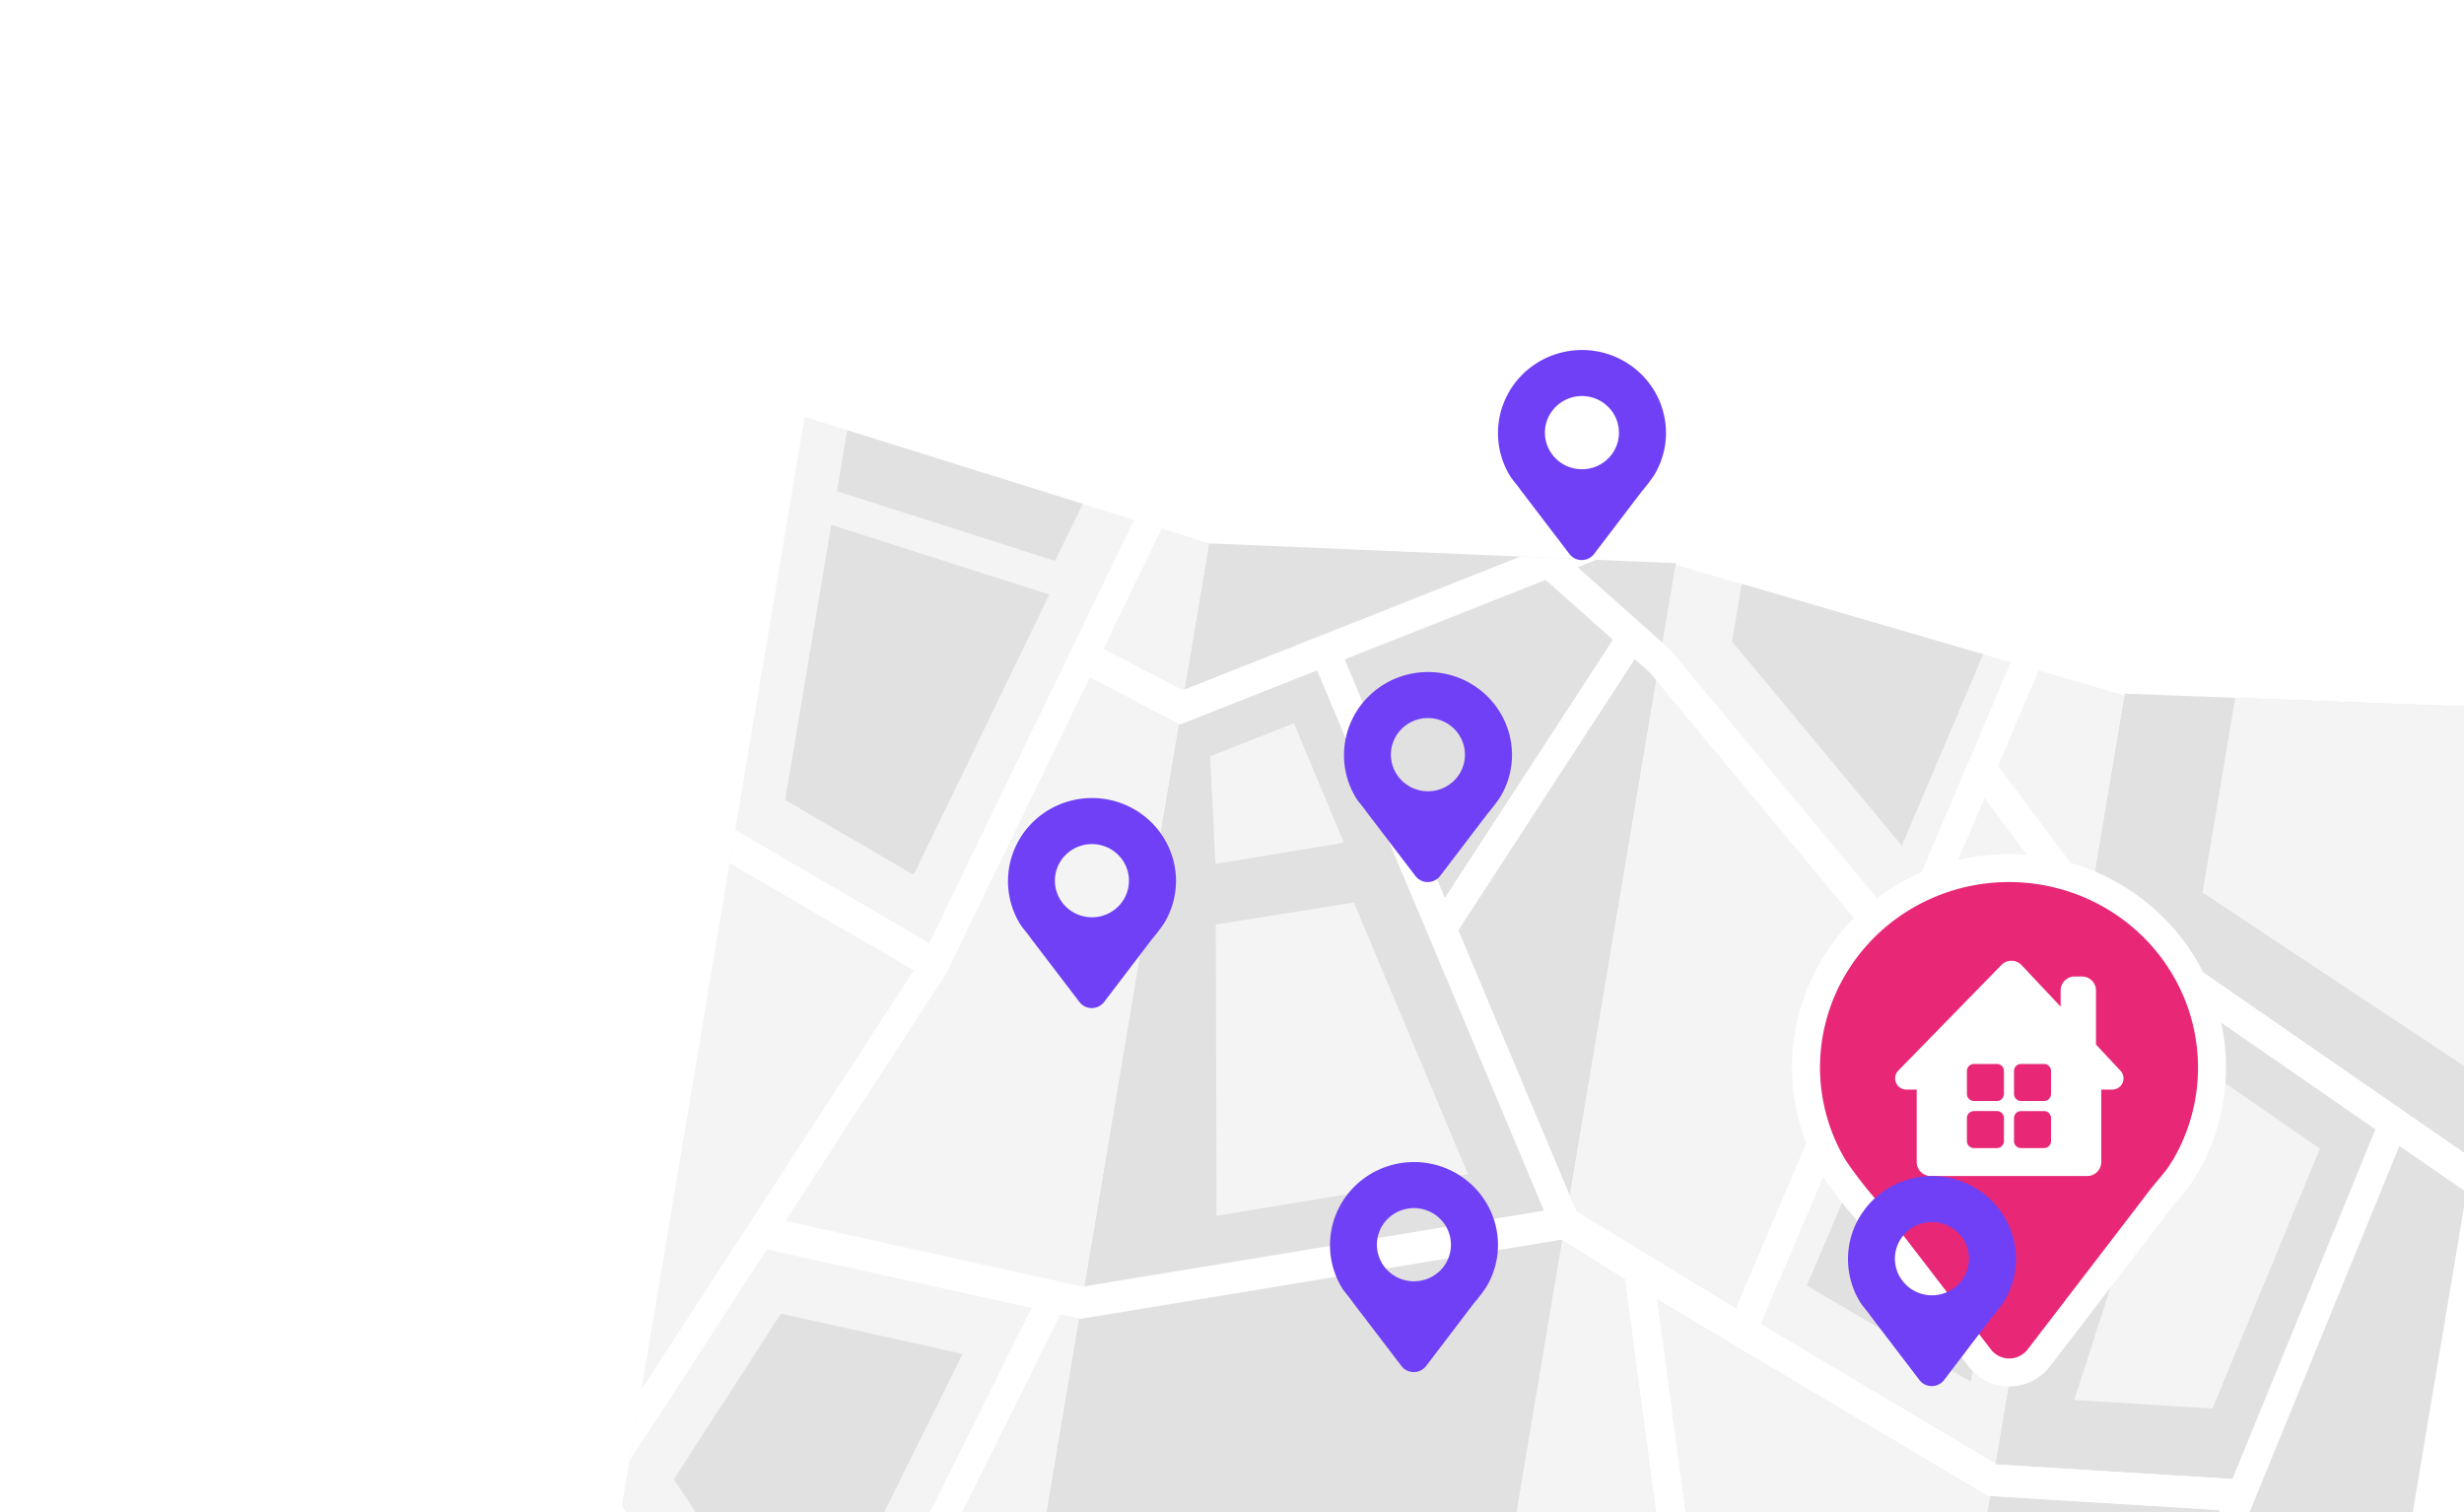 <svg xmlns="http://www.w3.org/2000/svg" fill="none" viewBox="0 0 176 108"><g filter="url(#a)"><path fill="#fff" d="M159.23 30.73l33.399 1.216-22.183 132.142-33.4-1.215L159.23 30.731zM93.865 19.758l33.399 1.215-22.183 132.142-33.399-1.216L93.865 19.758z"/><path fill="#fff" d="M159.23 30.73l-31.965-9.757-22.184 132.142 31.965 9.757L159.23 30.731zM93.866 19.758L61.9 10 39.717 142.142l31.966 9.758L93.866 19.758z"/><path fill="#E1E1E1" d="M158.757 33.545l30.207 1.132-21.125 125.837-30.207-1.132 21.125-125.837zM93.354 22.808l33.364 1.42-21.125 125.836-33.364-1.419L93.354 22.808z"/><path fill="#F4F4F4" d="M158.737 33.663l-32.039-9.318-21.124 125.838 32.039 9.317 21.124-125.837zM93.354 22.808l-28.88-9.03-21.126 125.837 28.881 9.03L93.354 22.808z"/><path fill="#fff" d="M89.98 21.755l-4.156 8.585-.98 2.026-10.255 21.161-.531.82-1.786-1.042-13.149-7.654.398-2.368 13.858 8.072 14.63-30.217 1.972.617z"/><path fill="#fff" d="M121.017 23.986l-1.323.526-2.293.906-14.363 5.682-1.951.774-9.788 3.873-.11-.056-6.345-3.325-.875-.455.92-2.06.935.49 5.652 2.959.123-.048 23.989-9.495.004-.004.004.001 2.235.1 1.174.048.008.001 2.004.083z"/><path fill="#fff" d="M152.607 31.881l-2.89 6.806-.976 2.299-15.979 37.548-.884 2.084-.012.026-6.526-3.886-2.249-1.406-4.515-2.815-.561-.352-.72-1.717-16.208-38.594-.375-.893 1.846-1.027.48 1.146 7.159 17.047.964 2.297 8.436 20.088 11.404 6.932 10.71-25.143.955-2.246 7.974-18.768 1.967.574z"/><path fill="#fff" d="M143.475 51.05l-1.512 1.577-.252-.306-16.399-19.718-.475-.569-1.07-.954-1.559-1.387-4.808-4.275-.428-.381.859-1.184 1.173.049.008.001.682.609 6.068 5.408.536.477 16.368 19.678.809.974zm40.107 15.679l-.407 2.427-4.786-3.308-1.716-1.187-21.22-14.672-6.712-9.003-1.098-1.471 1.579-1.492.495.664 7.118 9.546 26.747 18.496z"/><path fill="#fff" d="M153.988 125.495l-1.84-.876 24.894-60.86 1.841.876-24.895 60.86z"/><path fill="#fff" d="M149.017 90.84l-18.099-10.752.996-2.017 17.722 10.53 17.533 1.08-.188 2.264-17.964-1.106zm-38.215-39.836l-1.627-1.287 13.606-20.909 1.626 1.287-13.605 20.909zM61.78 73.24l-9.828 15.128.86-5.118 19.46-29.945.692-1.065 1.625 1.287-.531.82-10.951 16.857-1.327 2.037zm8.42 46.598l-1.645 1.398-1.296-1.956-16.36-24.633.519-3.095 12.726 19.167 1.307 1.962 4.477 6.752.273.405z"/><path fill="#fff" d="M84.184 78.201l-23.052-5.107.468-2.225L84.31 75.9l34.385-5.665.22 2.243L84.184 78.2z"/><path fill="#fff" d="M65.128 113.33l-1.766-1.041 18.066-36.37 1.766 1.042-18.066 36.369zm112.253-9.662l-.38 2.261-13.373-3.998-.848-.252.594-2.193 1.117.336 12.89 3.846zM131 134.524l-7.982-59.7 2.008-.418 7.982 59.699-2.008.419z"/><path fill="#fff" d="M95.491 131.704l-1.238-1.743 16.578-14.954 17.468-7.114.63 2.127-17.137 6.978-16.301 14.706zm57.115-99.823l-2.889 6.806-.977 2.299-15.979 37.548-.883 2.084-.012.026-6.526-3.886-2.25-1.406-4.515-2.815-.56-.352-.721-1.717-16.207-38.594-.376-.893 1.847-1.027.48 1.146 7.158 17.047.964 2.297 8.436 20.088 11.405 6.932 10.709-25.143.956-2.246 7.974-18.768 1.966.574z"/><path fill="#fff" d="M149.017 90.84l-18.099-10.752.996-2.016 17.722 10.53 17.533 1.08-.189 2.263-17.963-1.106zm-16.009 43.267l-2.009.414-3.215-24.034v-.004l-.303-2.257-4.396-32.87v-.005l-.069-.527.25-.05 1.761-.368.314 2.354 4.401 32.928 3.266 24.419z"/><path fill="#fff" d="M128.93 110.015l-.001.005-1.145.467-15.992 6.51-15.053 13.579-1.248 1.127-1.24-1.74.515-.466 16.065-14.49 16.65-6.781.816-.331.633 2.12z"/><path fill="#F4F4F4" d="M93.896 70.835l17.961-2.959-8.153-19.416-9.86 1.57.052 20.805zm61.267 13.16l9.872.608 7.67-18.561-9.63-6.658-7.912 24.611zm29.358-22.861l-20.196-13.387 2.335-13.906 22.304.836-4.443 26.457zM93.437 38.023l5.984-2.367 3.57 8.534-9.17 1.51-.384-7.677z"/><path fill="#E1E1E1" d="M130.719 29.82l.692-4.121 17.246 5.03-5.809 13.672-12.129-14.581zM55.132 89.665l9.272 13.964L75.759 80.7l-12.982-2.874-7.645 11.839zm7.948-48.529l3.298-19.644 15.576 4.972-9.692 20.02-9.182-5.348zm3.702-22.05l15.576 4.972 1.989-4.066-16.834-5.263-.731 4.357zm80.992 63.6l1.876-11.18-9.529-5.242-4.062 9.563 11.715 6.86z"/></g><g filter="url(#b)"><path fill="#E82877" stroke="#fff" stroke-width="2" d="M129 50.224a14.047 14.047 0 0 1 1.51-6.305 14.312 14.312 0 0 1 4.193-4.996 14.622 14.622 0 0 1 6.01-2.657 14.747 14.747 0 0 1 6.586.232 14.58 14.58 0 0 1 5.801 3.073 14.263 14.263 0 0 1 3.818 5.279 14.029 14.029 0 0 1-.894 12.584l-.043.053c-.537.918-1.252 1.583-1.955 2.55l-8.415 10.973a2.658 2.658 0 0 1-4.184 0l-8.286-10.794a30.04 30.04 0 0 1-2.106-2.745l-.032-.037a13.985 13.985 0 0 1-2.003-7.21z"/><path fill="#fff" fill-rule="evenodd" d="M136.907 56.996v-5.173h-.737a.8.8 0 0 1-.573-1.36l7.361-7.539a1 1 0 0 1 1.444.013l2.787 2.962v-1.153a1 1 0 0 1 1-1h.524a1 1 0 0 1 1 1v3.862l1.75 1.868a.8.8 0 0 1-.584 1.347h-.79v5.173a1 1 0 0 1-1 1h-11.182a1 1 0 0 1-1-1zm3.587-6.503a.5.5 0 0 1 .5-.5h1.644a.5.5 0 0 1 .5.5v1.644a.5.5 0 0 1-.5.5h-1.644a.5.5 0 0 1-.5-.5v-1.644zm3.864-.5a.5.5 0 0 0-.5.5v1.644a.5.5 0 0 0 .5.5h1.644a.5.5 0 0 0 .5-.5v-1.644a.5.5 0 0 0-.5-.5h-1.644zm-.5 3.865a.5.5 0 0 1 .5-.5h1.644a.5.5 0 0 1 .5.5V55.5a.5.5 0 0 1-.5.5h-1.644a.5.5 0 0 1-.5-.5v-1.643zm-2.864-.5a.5.5 0 0 0-.5.5V55.5a.5.5 0 0 0 .5.5h1.644a.5.5 0 0 0 .5-.5v-1.643a.5.5 0 0 0-.5-.5h-1.644z" clip-rule="evenodd"/></g><path fill="#6F40F5" d="M119 30.934c0-.911-.212-1.81-.62-2.628a5.948 5.948 0 0 0-1.734-2.085 6.03 6.03 0 0 0-2.488-1.11 6.067 6.067 0 0 0-2.728.096 6.021 6.021 0 0 0-2.403 1.28 5.935 5.935 0 0 0-1.581 2.2 5.874 5.874 0 0 0 .376 5.244c.232.387.519.66.812 1.091l3.483 4.563a1.1 1.1 0 0 0 .866.415 1.116 1.116 0 0 0 .867-.415l3.422-4.492c.312-.364.604-.745.872-1.14a5.835 5.835 0 0 0 .856-3.019zm-6 2.582a2.668 2.668 0 0 1-1.471-.439 2.62 2.62 0 0 1-.976-1.173 2.584 2.584 0 0 1-.152-1.511c.102-.508.354-.974.724-1.34.37-.366.842-.615 1.355-.716a2.674 2.674 0 0 1 1.529.15c.483.199.896.535 1.186.965a2.597 2.597 0 0 1-.329 3.3 2.655 2.655 0 0 1-1.866.764zm-5 20.418c0-.911-.212-1.81-.62-2.628a5.948 5.948 0 0 0-1.734-2.085 6.03 6.03 0 0 0-2.488-1.11 6.067 6.067 0 0 0-2.728.096 6.022 6.022 0 0 0-2.403 1.28 5.934 5.934 0 0 0-1.58 2.2 5.873 5.873 0 0 0 .375 5.244c.232.387.52.66.812 1.091l3.483 4.563a1.1 1.1 0 0 0 .866.415 1.116 1.116 0 0 0 .867-.415l3.422-4.492c.312-.364.604-.745.872-1.14a5.835 5.835 0 0 0 .856-3.019zm-6 2.582a2.668 2.668 0 0 1-1.471-.439 2.62 2.62 0 0 1-.976-1.173 2.587 2.587 0 0 1 .572-2.851c.37-.366.842-.615 1.355-.716a2.674 2.674 0 0 1 1.529.15c.483.199.896.535 1.186.965a2.597 2.597 0 0 1-.329 3.3 2.655 2.655 0 0 1-1.866.764zm5 32.418c0-.911-.212-1.81-.62-2.628a5.948 5.948 0 0 0-1.734-2.085 6.03 6.03 0 0 0-2.488-1.11 6.067 6.067 0 0 0-2.728.096 6.022 6.022 0 0 0-2.403 1.28 5.934 5.934 0 0 0-1.58 2.2 5.873 5.873 0 0 0 .375 5.243c.232.388.52.66.812 1.092l3.483 4.563a1.1 1.1 0 0 0 .866.415 1.116 1.116 0 0 0 .867-.415l3.422-4.492c.312-.364.604-.745.872-1.14a5.835 5.835 0 0 0 .856-3.019zm-6 2.582a2.668 2.668 0 0 1-1.471-.439 2.622 2.622 0 0 1-.976-1.173 2.587 2.587 0 0 1 .572-2.851c.37-.366.842-.615 1.355-.716a2.674 2.674 0 0 1 1.529.15c.483.199.896.535 1.186.965a2.597 2.597 0 0 1-.329 3.3 2.655 2.655 0 0 1-1.866.764zM84 62.934c0-.911-.212-1.81-.62-2.628a5.947 5.947 0 0 0-1.734-2.085 6.034 6.034 0 0 0-2.488-1.11 6.067 6.067 0 0 0-2.728.096 6.022 6.022 0 0 0-2.403 1.28 5.934 5.934 0 0 0-1.58 2.2 5.873 5.873 0 0 0 .375 5.243c.232.388.52.66.812 1.092l3.483 4.563a1.103 1.103 0 0 0 .866.415 1.115 1.115 0 0 0 .867-.415l3.422-4.492c.313-.364.604-.745.872-1.14a5.834 5.834 0 0 0 .856-3.02zm-6 2.582a2.667 2.667 0 0 1-1.471-.439 2.622 2.622 0 0 1-.976-1.173 2.587 2.587 0 0 1 .572-2.851 2.672 2.672 0 0 1 2.884-.566c.483.199.896.535 1.186.965a2.594 2.594 0 0 1-.33 3.3 2.654 2.654 0 0 1-1.865.764zm66 24.418c0-.911-.212-1.81-.62-2.628a5.948 5.948 0 0 0-1.734-2.085 6.03 6.03 0 0 0-2.488-1.11 6.067 6.067 0 0 0-2.728.096 6.021 6.021 0 0 0-2.403 1.28 5.935 5.935 0 0 0-1.581 2.2 5.874 5.874 0 0 0 .376 5.243c.232.388.519.66.812 1.092l3.483 4.563a1.1 1.1 0 0 0 .866.415 1.116 1.116 0 0 0 .867-.415l3.422-4.492c.312-.364.604-.745.872-1.14a5.835 5.835 0 0 0 .856-3.019zm-6 2.582a2.668 2.668 0 0 1-1.471-.439 2.62 2.62 0 0 1-.976-1.173 2.584 2.584 0 0 1-.152-1.511c.102-.508.354-.974.724-1.34.37-.366.842-.615 1.355-.716a2.674 2.674 0 0 1 1.529.15c.483.199.896.535 1.186.965a2.597 2.597 0 0 1-.329 3.3 2.655 2.655 0 0 1-1.866.764z"/><defs><filter id="a" width="216.912" height="218.088" x=".717" y="-6" color-interpolation-filters="sRGB" filterUnits="userSpaceOnUse"><feFlood flood-opacity="0" result="BackgroundImageFix"/><feColorMatrix in="SourceAlpha" result="hardAlpha" values="0 0 0 0 0 0 0 0 0 0 0 0 0 0 0 0 0 0 127 0"/><feOffset dx="-7" dy="16"/><feGaussianBlur stdDeviation="16"/><feColorMatrix values="0 0 0 0 0.2 0 0 0 0 0.2 0 0 0 0 0.2 0 0 0 0.07 0"/><feBlend in2="BackgroundImageFix" result="effect1_dropShadow_2574_4638"/><feBlend in="SourceGraphic" in2="effect1_dropShadow_2574_4638" result="shape"/></filter><filter id="b" width="139" height="146.03" x="74" y="-3" color-interpolation-filters="sRGB" filterUnits="userSpaceOnUse"><feFlood flood-opacity="0" result="BackgroundImageFix"/><feColorMatrix in="SourceAlpha" result="hardAlpha" values="0 0 0 0 0 0 0 0 0 0 0 0 0 0 0 0 0 0 127 0"/><feMorphology in="SourceAlpha" radius="2" result="effect1_dropShadow_2574_4638"/><feOffset dy="16"/><feGaussianBlur stdDeviation="28"/><feColorMatrix values="0 0 0 0 0.2 0 0 0 0 0.2 0 0 0 0 0.2 0 0 0 0.08 0"/><feBlend in2="BackgroundImageFix" mode="multiply" result="effect1_dropShadow_2574_4638"/><feColorMatrix in="SourceAlpha" result="hardAlpha" values="0 0 0 0 0 0 0 0 0 0 0 0 0 0 0 0 0 0 127 0"/><feMorphology in="SourceAlpha" radius="2" result="effect2_dropShadow_2574_4638"/><feOffset dy="8"/><feGaussianBlur stdDeviation="14"/><feColorMatrix values="0 0 0 0 0.2 0 0 0 0 0.2 0 0 0 0 0.2 0 0 0 0.06 0"/><feBlend in2="effect1_dropShadow_2574_4638" mode="color-burn" result="effect2_dropShadow_2574_4638"/><feColorMatrix in="SourceAlpha" result="hardAlpha" values="0 0 0 0 0 0 0 0 0 0 0 0 0 0 0 0 0 0 127 0"/><feOffset dy="2"/><feGaussianBlur stdDeviation="4"/><feColorMatrix values="0 0 0 0 0.2 0 0 0 0 0.2 0 0 0 0 0.2 0 0 0 0.04 0"/><feBlend in2="effect2_dropShadow_2574_4638" mode="color-burn" result="effect3_dropShadow_2574_4638"/><feBlend in="SourceGraphic" in2="effect3_dropShadow_2574_4638" result="shape"/></filter></defs></svg>